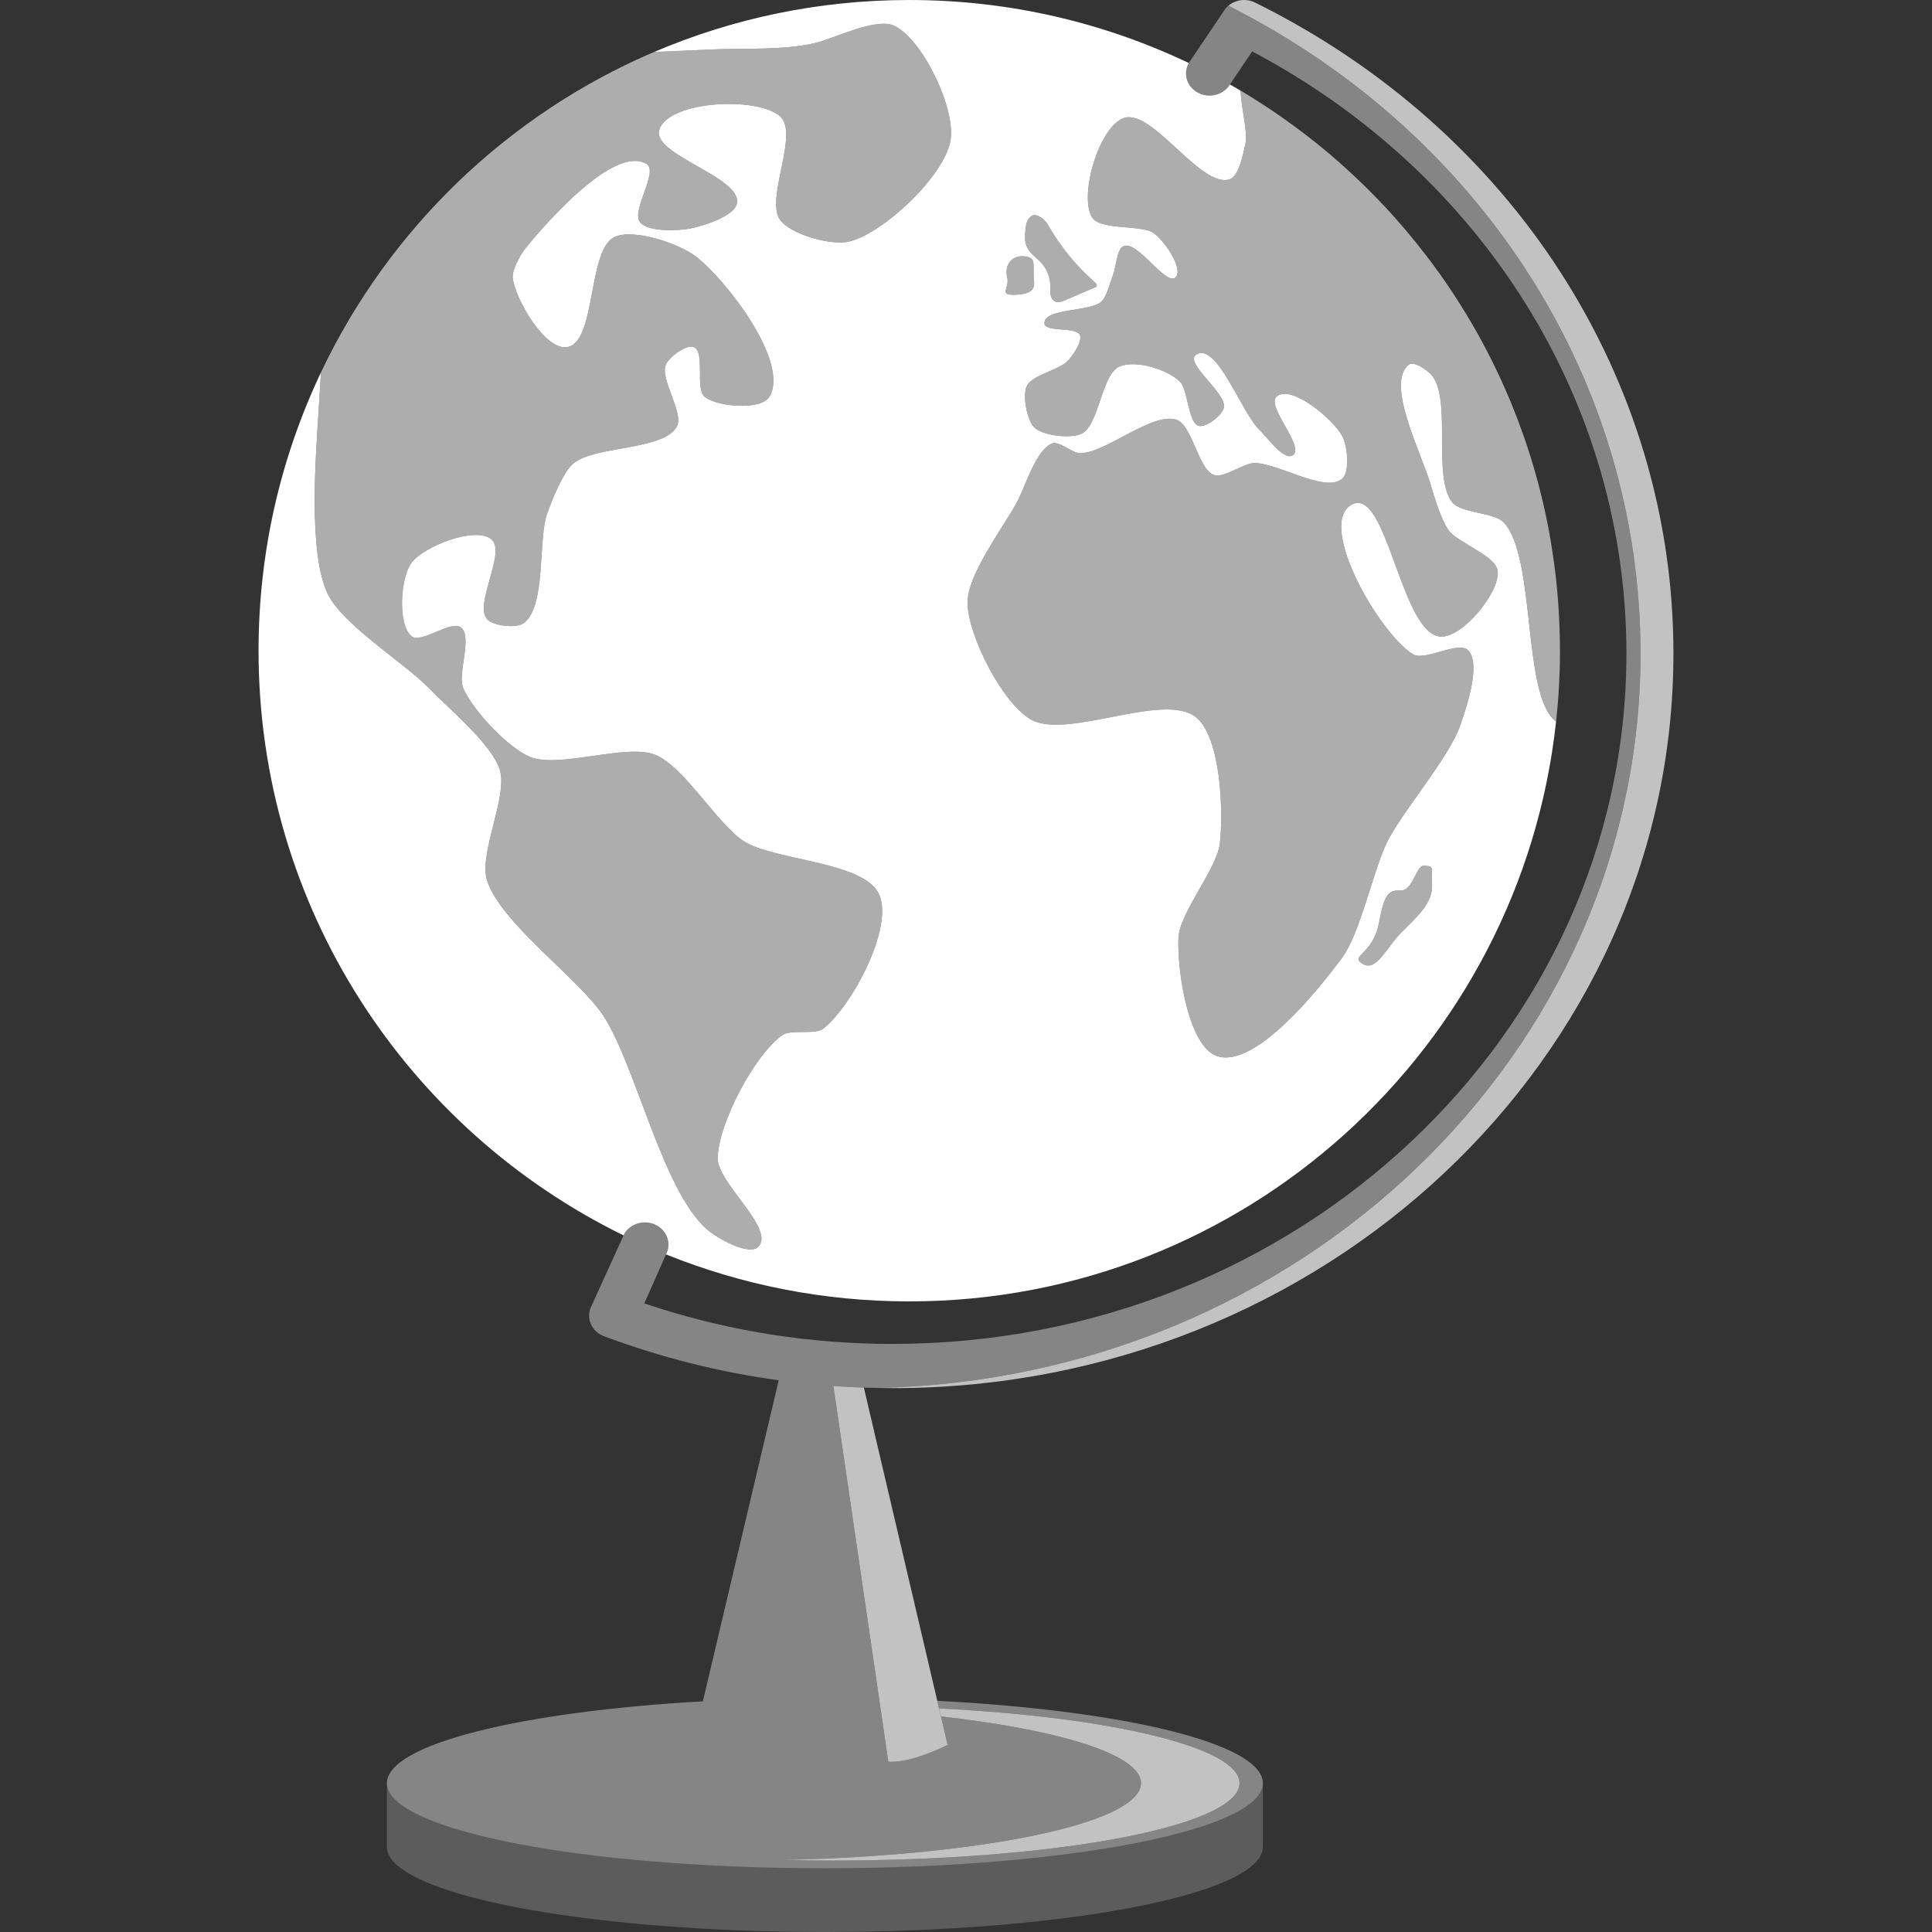 <svg viewBox="0 0 300 300" xmlns="http://www.w3.org/2000/svg"><rect x="0" y="0" width="300" height="300" fill="#333333" stroke="none"/><g fill="#fff"><path d="m 233.48 81.1 c -1.47 -1.55 -6.61 -1.41 -7.95 -3.07 -3.12 -3.85 -.14 -15.58 -3.06 -19.58 -.61 -.83 -2.85 -2.45 -3.68 -1.84 -3.79 2.84 2.08 14.11 3.37 18.67 .52 1.82 1.65 5.5 2.76 7.04 1.45 2.03 7.46 3.94 7.65 6.43 .25 3.35 -5.52 10.31 -8.88 10.1 -6.16 -.4 -8.32 -23.41 -13.77 -20.51 -5.54 2.95 4.15 19.94 9.49 23.26 1.82 1.13 7.07 -2.16 8.57 -.61 2.03 2.1 -.27 8.86 -1.23 11.63 -1.74 5.03 -8.93 13.29 -11.32 18.05 -2.18 4.33 -4.16 14.16 -7.04 18.06 -3.65 4.95 -13.38 17.06 -19.28 15.3 -4.64 -1.38 -6.34 -13.53 -6.12 -18.36 .18 -4.01 5.97 -10.71 6.43 -14.69 .56 -4.95 .18 -16.43 -3.68 -19.59 -4.97 -4.07 -20.16 3.56 -25.7 .31 -4.43 -2.6 -9.69 -12.92 -9.8 -18.06 -.09 -4.34 5.58 -11.79 7.65 -15.61 1.28 -2.35 2.99 -8.27 5.51 -9.18 1.07 -.38 3.15 1.53 4.29 1.53 3.97 .02 11.23 -6.45 14.99 -5.2 2.46 .82 3.38 7.7 5.82 8.57 1.5 .54 4.52 -1.74 6.12 -1.84 3.49 -.2 11.09 4.7 13.77 2.45 1.29 -1.08 .83 -5.26 0 -6.73 -1.45 -2.57 -7.74 -7.89 -10.1 -6.12 -1.9 1.42 4.42 7.86 2.45 9.18 -1.36 .91 -4.02 -2.85 -5.2 -3.98 -2.75 -2.62 -6.64 -13.74 -9.8 -11.63 -1.93 1.29 4.85 6.01 4.29 8.26 -.29 1.18 -2.85 3.19 -3.98 2.76 -1.54 -.59 -1.61 -5.6 -2.77 -6.78 -1.94 -1.97 -6.93 -3.49 -9.47 -2.4 -2.74 1.17 -3.16 9.06 -5.82 10.4 -1.65 .84 -5.99 .35 -7.34 -.91 -1.19 -1.12 -1.88 -4.93 -1.23 -6.43 .76 -1.73 5.18 -2.56 6.43 -3.98 .73 -.82 2.27 -2.97 1.84 -3.98 -.58 -1.33 -5.48 -.38 -5.51 -1.83 -.05 -2.38 7.16 -1.73 8.87 -3.37 .84 -.81 1.41 -3.2 1.84 -4.29 .41 -1.05 .51 -3.78 1.53 -4.28 2.24 -1.1 6.92 6.75 8.26 4.65 .95 -1.51 -2.13 -5.88 -3.67 -6.79 -2.11 -1.25 -8.3 -.31 -9.49 -2.45 -1.94 -3.52 1.15 -13.85 4.9 -15.3 4.44 -1.72 12 10.96 16.53 9.48 1.43 -.46 2.11 -4.03 2.44 -5.5 .41 -1.81 -.66 -5.54 -.75 -8.27 -.55 -.32 -1.1 -.64 -1.65 -.96 l -.09 .13 c -1.07 1.6 -3.33 2.08 -5.03 1.06 -.22 -.13 -.42 -.28 -.6 -.45 -1.15 -1.04 -1.44 -2.7 -.66 -4.06 -13.16 -6.27 -27.88 -9.79 -43.42 -9.79 -14.06 0 -27.44 2.87 -39.61 8.07 3.58 -.15 6.81 -.28 8.52 -.37 5.19 -.26 11.33 .17 16.4 -1 3.09 -.72 9.54 -4.06 12.39 -2.68 4.45 2.15 9.52 12.87 8.71 17.75 -.91 5.49 -10.33 14.41 -15.74 15.73 -2.72 .68 -9.05 -1.08 -10.71 -3.34 -2.38 -3.24 2.99 -13.39 0 -16.08 -3.51 -3.15 -17.25 -2.46 -18.76 2.01 -1.32 3.93 12.59 7.28 12.06 11.39 -.27 2.08 -5.31 3.63 -7.37 4.02 -1.91 .35 -6.5 .52 -7.7 -1.01 -1.4 -1.79 2.96 -7.88 1.01 -9.04 -4.91 -2.92 -15.15 8.63 -18.76 13.06 -.8 .99 -2.17 3.42 -2.01 4.69 .44 3.37 5 11.15 8.38 10.71 4.61 -.59 3.21 -14.99 7.36 -17.07 2.92 -1.47 10.15 1 12.73 3.01 4.85 3.77 14.56 16.51 11.38 21.76 -1.3 2.15 -8.09 1.58 -10.04 0 -1.54 -1.23 .14 -6.93 -1.68 -7.7 -1.17 -.5 -3.82 1.52 -4.35 2.68 -1.01 2.25 2.92 7.59 1.67 9.71 -2.15 3.68 -12.85 2.9 -16.07 5.69 -1.64 1.43 -3.28 5.66 -4.02 7.71 -1.48 4.1 -.13 14.53 -3.68 17.07 -1.17 .84 -4.77 .43 -5.69 -.67 -2 -2.37 3.1 -10.46 .67 -12.39 -2.54 -2 -10.46 1.1 -12.39 3.69 -1.71 2.28 -2.18 9.55 0 11.38 1.49 1.26 6.18 -2.57 7.7 -1.34 1.82 1.48 -.59 7.22 .33 9.38 1.46 3.43 6.94 9.29 10.38 10.71 4.49 1.86 14.91 -2.12 19.43 -.33 4.45 1.77 9.7 10.78 13.72 13.39 4.76 3.09 18.9 3.14 21.1 8.38 2.18 5.18 -4.28 17.28 -8.71 20.76 -1.26 .99 -5.05 .06 -6.36 1 -4.38 3.14 -9.91 13.7 -10.04 19.09 -.1 3.78 8.88 10.91 6.36 13.73 -1.41 1.58 -6.45 -1.28 -8.04 -2.68 -6.92 -6.08 -11.02 -25.45 -16.07 -33.15 -3.81 -5.81 -16.06 -14.45 -18.08 -21.1 -1.26 -4.11 3.27 -12.97 2.01 -17.08 -1.25 -4.02 -8.13 -9.69 -11.05 -12.72 -3.74 -3.88 -13.48 -9.84 -15.74 -14.73 -2.99 -6.47 -1.79 -21.36 -1.34 -28.47 .1 -1.64 .21 -3.62 .36 -5.81 -6.22 13.11 -9.7 27.76 -9.7 43.23 0 39.88 23.11 74.37 56.68 90.79 .19 -.4 .44 -.74 .75 -1.03 h .01 c 1.06 -.97 2.66 -1.28 4.07 -.67 1.83 .79 2.64 2.82 1.81 4.54 l -.05 .11 c 11.67 4.71 24.42 7.3 37.77 7.3 52.08 0 94.96 -39.41 100.44 -90.04 -5.33 -3.89 -3.03 -25.58 -8.15 -30.94 z m -74.24 -45.43 c .05 -.51 .11 -1.04 .36 -1.48 .25 -.45 .75 -.9 1.24 -.77 .89 .24 1.52 .85 1.98 1.65 1.89 3.3 4.33 6.27 7.19 8.77 .19 .16 .39 .41 .26 .61 -.05 .09 -.16 .14 -.25 .18 -1.55 .66 -3.1 1.33 -4.65 1.99 -.46 .2 -.99 .4 -1.46 .22 -.45 -.17 -.71 -.65 -.79 -1.12 s -.02 -.95 -.03 -1.43 c -.02 -1.2 -.47 -2.4 -1.25 -3.31 -.8 -.94 -1.97 -1.62 -2.43 -2.77 -.33 -.8 -.26 -1.69 -.17 -2.54 z m -2.84 7.4 c -.44 -1.78 .57 -3.44 2.6 -3.27 1.71 .15 1.49 .89 1.49 2.53 0 1.63 .81 3.19 -2.45 3.41 -3.27 .22 -1.19 -.89 -1.64 -2.67 z m 61.27 101.65 c -2.45 2.45 -3.91 6.21 -6.06 4.95 -2.15 -1.25 1.6 -1.45 2.5 -6.3 .91 -4.86 1.56 -5.11 3.46 -5.11 s 2.31 -3.97 3.6 -3.85 c 1.6 .15 1.1 .2 1.2 3 .1 2.81 -2.25 4.86 -4.7 7.31 z"/><path d="m 170.27 44.45 c -.05 .09 -.16 .14 -.25 .18 -1.55 .66 -3.1 1.33 -4.65 1.99 -.46 .2 -.99 .4 -1.46 .22 -.45 -.17 -.71 -.65 -.79 -1.12 s -.02 -.95 -.03 -1.43 c -.02 -1.2 -.47 -2.4 -1.25 -3.31 -.8 -.94 -1.97 -1.62 -2.43 -2.77 -.33 -.8 -.26 -1.69 -.17 -2.54 .05 -.51 .11 -1.04 .36 -1.48 .25 -.45 .75 -.9 1.24 -.77 .89 .24 1.52 .85 1.98 1.65 1.89 3.3 4.33 6.27 7.19 8.77 .19 .16 .39 .41 .26 .61 z" opacity=".6"/><path d="m 158.04 45.74 c -3.27 .22 -1.19 -.89 -1.64 -2.67 -.44 -1.78 .57 -3.44 2.6 -3.27 1.71 .15 1.49 .89 1.49 2.53 0 1.63 .81 3.19 -2.45 3.41 z" opacity=".6"/><path d="m 222.37 137.41 c .1 2.81 -2.25 4.86 -4.7 7.31 s -3.91 6.21 -6.06 4.95 c -2.15 -1.25 1.6 -1.45 2.5 -6.3 .91 -4.86 1.56 -5.11 3.46 -5.11 s 2.31 -3.97 3.6 -3.85 c 1.6 .15 1.1 .2 1.2 3 z" opacity=".6"/><path d="m 242.23 101.04 c 0 .92 -.01 1.83 -.04 2.74 0 .12 -.01 .24 -.01 .36 -.03 .81 -.06 1.61 -.1 2.41 0 .05 -.01 .11 -.01 .16 -.1 1.79 -.25 3.57 -.44 5.33 -5.33 -3.89 -3.03 -25.58 -8.15 -30.94 -1.47 -1.55 -6.61 -1.41 -7.95 -3.07 -3.12 -3.85 -.14 -15.58 -3.06 -19.58 -.61 -.83 -2.85 -2.45 -3.68 -1.84 -3.79 2.84 2.08 14.11 3.37 18.67 .52 1.82 1.65 5.5 2.76 7.04 1.45 2.03 7.46 3.94 7.65 6.43 .25 3.35 -5.52 10.31 -8.88 10.1 -6.16 -.4 -8.32 -23.41 -13.77 -20.51 -5.54 2.95 4.15 19.94 9.49 23.26 1.82 1.13 7.07 -2.16 8.57 -.61 2.03 2.1 -.27 8.86 -1.23 11.63 -1.74 5.03 -8.93 13.29 -11.32 18.05 -2.18 4.33 -4.16 14.16 -7.04 18.06 -3.65 4.95 -13.38 17.06 -19.28 15.3 -4.64 -1.38 -6.34 -13.53 -6.12 -18.36 .18 -4.01 5.97 -10.71 6.43 -14.69 .56 -4.95 .18 -16.43 -3.68 -19.59 -4.97 -4.07 -20.16 3.56 -25.7 .31 -4.43 -2.6 -9.69 -12.92 -9.8 -18.06 -.09 -4.34 5.58 -11.79 7.65 -15.61 1.28 -2.35 2.99 -8.27 5.51 -9.18 1.07 -.38 3.15 1.53 4.29 1.53 3.97 .02 11.23 -6.45 14.99 -5.2 2.46 .82 3.38 7.7 5.82 8.57 1.5 .54 4.52 -1.74 6.12 -1.84 3.49 -.2 11.09 4.7 13.77 2.45 1.29 -1.08 .83 -5.26 0 -6.73 -1.45 -2.57 -7.74 -7.89 -10.1 -6.12 -1.9 1.42 4.42 7.86 2.45 9.18 -1.36 .91 -4.02 -2.85 -5.2 -3.98 -2.75 -2.62 -6.64 -13.74 -9.8 -11.63 -1.93 1.29 4.85 6.01 4.29 8.26 -.29 1.18 -2.85 3.19 -3.98 2.76 -1.54 -.59 -1.61 -5.6 -2.77 -6.78 -1.94 -1.97 -6.93 -3.49 -9.47 -2.4 -2.74 1.17 -3.16 9.06 -5.82 10.4 -1.65 .84 -5.99 .35 -7.34 -.91 -1.19 -1.12 -1.88 -4.93 -1.23 -6.43 .76 -1.73 5.18 -2.56 6.43 -3.98 .73 -.82 2.27 -2.97 1.84 -3.98 -.58 -1.33 -5.48 -.38 -5.51 -1.83 -.05 -2.38 7.16 -1.73 8.87 -3.37 .84 -.81 1.41 -3.2 1.84 -4.29 .41 -1.05 .51 -3.78 1.53 -4.28 2.24 -1.1 6.92 6.75 8.26 4.65 .95 -1.51 -2.13 -5.88 -3.67 -6.79 -2.11 -1.25 -8.3 -.31 -9.49 -2.45 -1.94 -3.52 1.15 -13.85 4.9 -15.3 4.44 -1.72 12 10.96 16.53 9.48 1.43 -.46 2.11 -4.03 2.44 -5.5 .41 -1.81 -.66 -5.54 -.75 -8.27 h .01 c 2.77 1.65 5.47 3.43 8.06 5.33 .01 0 .02 .01 .02 .01 2.59 1.89 5.09 3.9 7.48 6.02 l .06 .06 c 2.38 2.11 4.65 4.33 6.81 6.64 .04 .05 .08 .1 .13 .14 2.13 2.3 4.16 4.69 6.07 7.18 .07 .08 .13 .17 .2 .25 .61 .8 1.21 1.6 1.79 2.42 .02 .01 .03 .03 .04 .04 1.21 1.69 2.37 3.41 3.47 5.17 .08 .13 .16 .26 .24 .39 .5 .79 .98 1.59 1.45 2.39 .04 .08 .09 .16 .14 .24 1.03 1.77 2 3.57 2.92 5.4 .09 .18 .17 .35 .26 .53 .39 .77 .76 1.55 1.12 2.34 .07 .14 .14 .29 .2 .43 .43 .94 .85 1.88 1.25 2.84 l .03 .06 c .37 .9 .73 1.79 1.08 2.7 .09 .22 .17 .44 .26 .67 .28 .76 .56 1.52 .83 2.29 .07 .2 .14 .4 .21 .6 .33 .96 .65 1.93 .95 2.91 .02 .05 .03 .1 .05 .15 .28 .9 .54 1.81 .79 2.72 .08 .26 .15 .52 .22 .79 .2 .74 .39 1.5 .57 2.25 .06 .25 .13 .5 .19 .75 .23 .99 .45 1.98 .65 2.97 .01 .06 .03 .12 .04 .18 .18 .93 .36 1.86 .52 2.8 .05 .28 .09 .58 .14 .87 .12 .74 .24 1.5 .34 2.25 .04 .28 .09 .57 .12 .85 .14 1.01 .26 2.03 .36 3.04 .01 .05 .01 .1 .01 .14 .1 .97 .18 1.95 .25 2.92 .02 .31 .04 .62 .06 .93 .05 .75 .08 1.51 .11 2.27 .02 .31 .03 .62 .04 .93 .03 1.03 .05 2.07 .05 3.11 z" opacity=".6"/><path d="m 147.6 21.77 c -.91 5.49 -10.33 14.41 -15.74 15.73 -2.72 .68 -9.05 -1.08 -10.71 -3.34 -2.38 -3.24 2.99 -13.39 0 -16.08 -3.51 -3.15 -17.25 -2.46 -18.76 2.01 -1.32 3.93 12.59 7.28 12.06 11.39 -.27 2.08 -5.31 3.63 -7.37 4.02 -1.91 .35 -6.5 .52 -7.7 -1.01 -1.4 -1.79 2.96 -7.88 1.01 -9.04 -4.91 -2.92 -15.15 8.63 -18.76 13.06 -.8 .99 -2.17 3.42 -2.01 4.69 .44 3.37 5 11.15 8.38 10.71 4.61 -.59 3.21 -14.99 7.36 -17.07 2.92 -1.47 10.15 1 12.73 3.01 4.85 3.77 14.56 16.51 11.38 21.76 -1.3 2.15 -8.09 1.58 -10.04 0 -1.54 -1.23 .14 -6.93 -1.68 -7.7 -1.17 -.5 -3.82 1.52 -4.35 2.68 -1.01 2.25 2.92 7.59 1.67 9.71 -2.15 3.68 -12.85 2.9 -16.07 5.69 -1.64 1.43 -3.28 5.66 -4.02 7.71 -1.48 4.1 -.13 14.53 -3.68 17.07 -1.17 .84 -4.77 .43 -5.69 -.67 -2 -2.37 3.1 -10.46 .67 -12.39 -2.54 -2 -10.46 1.1 -12.39 3.69 -1.71 2.28 -2.18 9.55 0 11.38 1.49 1.26 6.18 -2.57 7.7 -1.34 1.82 1.48 -.59 7.22 .33 9.38 1.46 3.43 6.94 9.29 10.38 10.71 4.49 1.86 14.91 -2.12 19.43 -.33 4.45 1.77 9.7 10.78 13.72 13.39 4.76 3.09 18.9 3.14 21.1 8.38 2.18 5.18 -4.28 17.28 -8.71 20.76 -1.26 .99 -5.05 .06 -6.36 1 -4.38 3.14 -9.91 13.7 -10.04 19.09 -.1 3.78 8.88 10.91 6.36 13.73 -1.41 1.58 -6.45 -1.28 -8.04 -2.68 -6.92 -6.08 -11.02 -25.45 -16.07 -33.15 -3.81 -5.81 -16.06 -14.45 -18.08 -21.1 -1.26 -4.11 3.27 -12.97 2.01 -17.08 -1.25 -4.02 -8.13 -9.69 -11.05 -12.72 -3.74 -3.88 -13.48 -9.84 -15.74 -14.73 -2.99 -6.47 -1.79 -21.36 -1.34 -28.47 .1 -1.64 .21 -3.62 .36 -5.81 .31 -.66 .64 -1.32 .96 -1.98 .03 -.04 .05 -.09 .07 -.13 .32 -.63 .64 -1.25 .97 -1.88 .04 -.06 .07 -.13 .11 -.2 .32 -.61 .65 -1.21 .98 -1.81 .05 -.08 .09 -.16 .14 -.24 .33 -.59 .67 -1.17 1.01 -1.75 .05 -.09 .1 -.18 .15 -.26 .35 -.58 .69 -1.16 1.05 -1.72 .05 -.09 .1 -.18 .16 -.26 .35 -.57 .72 -1.14 1.09 -1.7 .04 -.08 .09 -.16 .14 -.23 .38 -.57 .76 -1.14 1.15 -1.71 .04 -.06 .08 -.12 .12 -.17 .4 -.58 .81 -1.16 1.22 -1.73 .02 -.03 .04 -.06 .06 -.09 3.55 -4.92 7.54 -9.5 11.89 -13.7 l .03 -.03 c .5 -.47 1 -.94 1.5 -1.41 .07 -.06 .14 -.13 .21 -.19 .47 -.43 .94 -.86 1.42 -1.28 .11 -.09 .22 -.19 .33 -.29 .45 -.4 .91 -.79 1.38 -1.19 .13 -.11 .26 -.22 .39 -.33 .45 -.38 .91 -.75 1.37 -1.12 .15 -.12 .3 -.24 .45 -.36 .45 -.36 .9 -.72 1.36 -1.07 .16 -.12 .32 -.25 .48 -.37 .45 -.34 .91 -.69 1.37 -1.02 .17 -.13 .33 -.25 .5 -.37 .46 -.33 .92 -.66 1.39 -.99 .17 -.12 .34 -.24 .51 -.35 .47 -.33 .94 -.65 1.42 -.97 .16 -.11 .33 -.22 .49 -.33 .49 -.32 .98 -.63 1.47 -.95 .15 -.09 .31 -.19 .46 -.29 .51 -.31 1.02 -.63 1.54 -.94 .13 -.08 .26 -.15 .38 -.23 .55 -.32 1.1 -.65 1.65 -.96 l .21 -.12 c 3.28 -1.86 6.66 -3.54 10.15 -5.02 3.58 -.15 6.81 -.28 8.52 -.37 5.19 -.26 11.33 .17 16.4 -1 3.09 -.72 9.54 -4.06 12.39 -2.68 4.45 2.15 9.52 12.87 8.71 17.75 z" opacity=".6"/><path d="m 196.1 276.89 v 9.89 c 0 7.3 -30.45 13.22 -68.01 13.22 s -68.01 -5.92 -68.01 -13.22 v -9.89 c 0 1.75 1.75 3.42 4.92 4.94 3.96 1.91 10.15 3.6 17.94 4.95 12.01 2.07 27.82 3.33 45.15 3.33 s 33.14 -1.26 45.15 -3.33 c 7.79 -1.35 13.98 -3.04 17.94 -4.95 3.17 -1.52 4.92 -3.19 4.92 -4.94 z" opacity=".2"/><path d="m 134.14 215.47 c -1.58 -.05 -3.16 -.14 -4.73 -.25 l 7.1 48.54 .17 1.18 .11 .73 .72 4.97 .43 2.91 c 3.52 .31 9.2 -2.61 9.2 -2.61 l -1.03 -4.41 c 18.59 2.09 31.06 5.95 31.06 10.36 0 .24 -.04 .47 -.11 .71 -1.16 3.81 -11.62 7.14 -27.11 9.18 -8.21 1.08 -17.83 1.8 -28.23 2.04 2.51 .06 5.05 .09 7.65 .09 13.32 0 25.68 -.79 35.87 -2.13 10.87 -1.43 19.27 -3.5 23.71 -5.92 2.28 -1.24 3.52 -2.58 3.52 -3.97 0 -5.56 -19.79 -10.24 -46.66 -11.61 l -.27 -1.18 c 29.1 1.5 50.56 6.65 50.56 12.79 0 1.75 -1.75 3.42 -4.92 4.94 -3.96 1.91 -10.15 3.6 -17.94 4.95 -12.01 2.07 -27.82 3.33 -45.15 3.33 s -33.14 -1.26 -45.15 -3.33 c -7.79 -1.35 -13.98 -3.04 -17.94 -4.95 -3.17 -1.52 -4.92 -3.19 -4.92 -4.94 0 -6.03 20.72 -11.11 49.06 -12.71 l 11.78 -49.85 c -9.3 -1.27 -18.38 -3.57 -27.15 -6.85 -.93 -.34 -1.66 -1.04 -2.03 -1.9 -.38 -.88 -.35 -1.86 .06 -2.7 l 5.03 -11.05 c .19 -.4 .44 -.74 .75 -1.03 h .01 c 1.06 -.97 2.66 -1.28 4.07 -.67 1.83 .79 2.64 2.82 1.81 4.54 l -.05 .11 -3.37 7.61 c 11.55 3.91 23.64 6.01 36.02 6.27 h .06 c .83 .02 1.66 .02 2.49 .02 62.82 0 113.93 -48.09 113.93 -107.21 0 -38.93 -22.18 -74.47 -58.11 -93.49 l -1.39 2.06 -2.06 3.07 -.09 .13 c -1.07 1.6 -3.33 2.08 -5.03 1.06 -.22 -.13 -.42 -.28 -.6 -.45 -1.15 -1.04 -1.44 -2.7 -.66 -4.06 .03 -.08 .08 -.16 .13 -.23 l 5.37 -7.96 c .18 -.27 .39 -.51 .63 -.71 39.5 19.93 64 58.38 64 100.58 0 62.04 -52.91 112.67 -118.49 114.05 -.71 -.01 -1.41 -.03 -2.11 -.05 z" opacity=".4"/><path d="m 192.47 276.89 c 0 1.39 -1.24 2.73 -3.52 3.97 -4.44 2.42 -12.84 4.49 -23.71 5.92 -10.19 1.34 -22.55 2.13 -35.87 2.13 -2.6 0 -5.14 -.03 -7.65 -.09 10.4 -.24 20.02 -.96 28.23 -2.04 15.49 -2.04 25.95 -5.37 27.11 -9.18 .07 -.24 .11 -.47 .11 -.71 0 -4.41 -12.47 -8.27 -31.06 -10.36 l -.3 -1.25 c 26.87 1.37 46.66 6.05 46.66 11.61 z" opacity=".7"/><path d="m 147.14 270.94 s -5.68 2.92 -9.2 2.61 l -.43 -2.91 -.72 -4.97 -.11 -.73 -.17 -1.18 -7.1 -48.54 c 1.57 .11 3.15 .2 4.73 .25 l 11.4 48.63 .27 1.18 .3 1.25 z" opacity=".7"/><path d="m 259.85 101.47 c 0 62.9 -54.38 114.08 -121.23 114.08 -.79 0 -1.59 -.01 -2.37 -.03 65.58 -1.38 118.49 -52.01 118.49 -114.05 0 -42.2 -24.5 -80.65 -64 -100.58 1.11 -.95 2.76 -1.18 4.15 -.49 40.07 19.8 64.96 58.52 64.96 101.07 z" opacity=".7"/></g></svg>